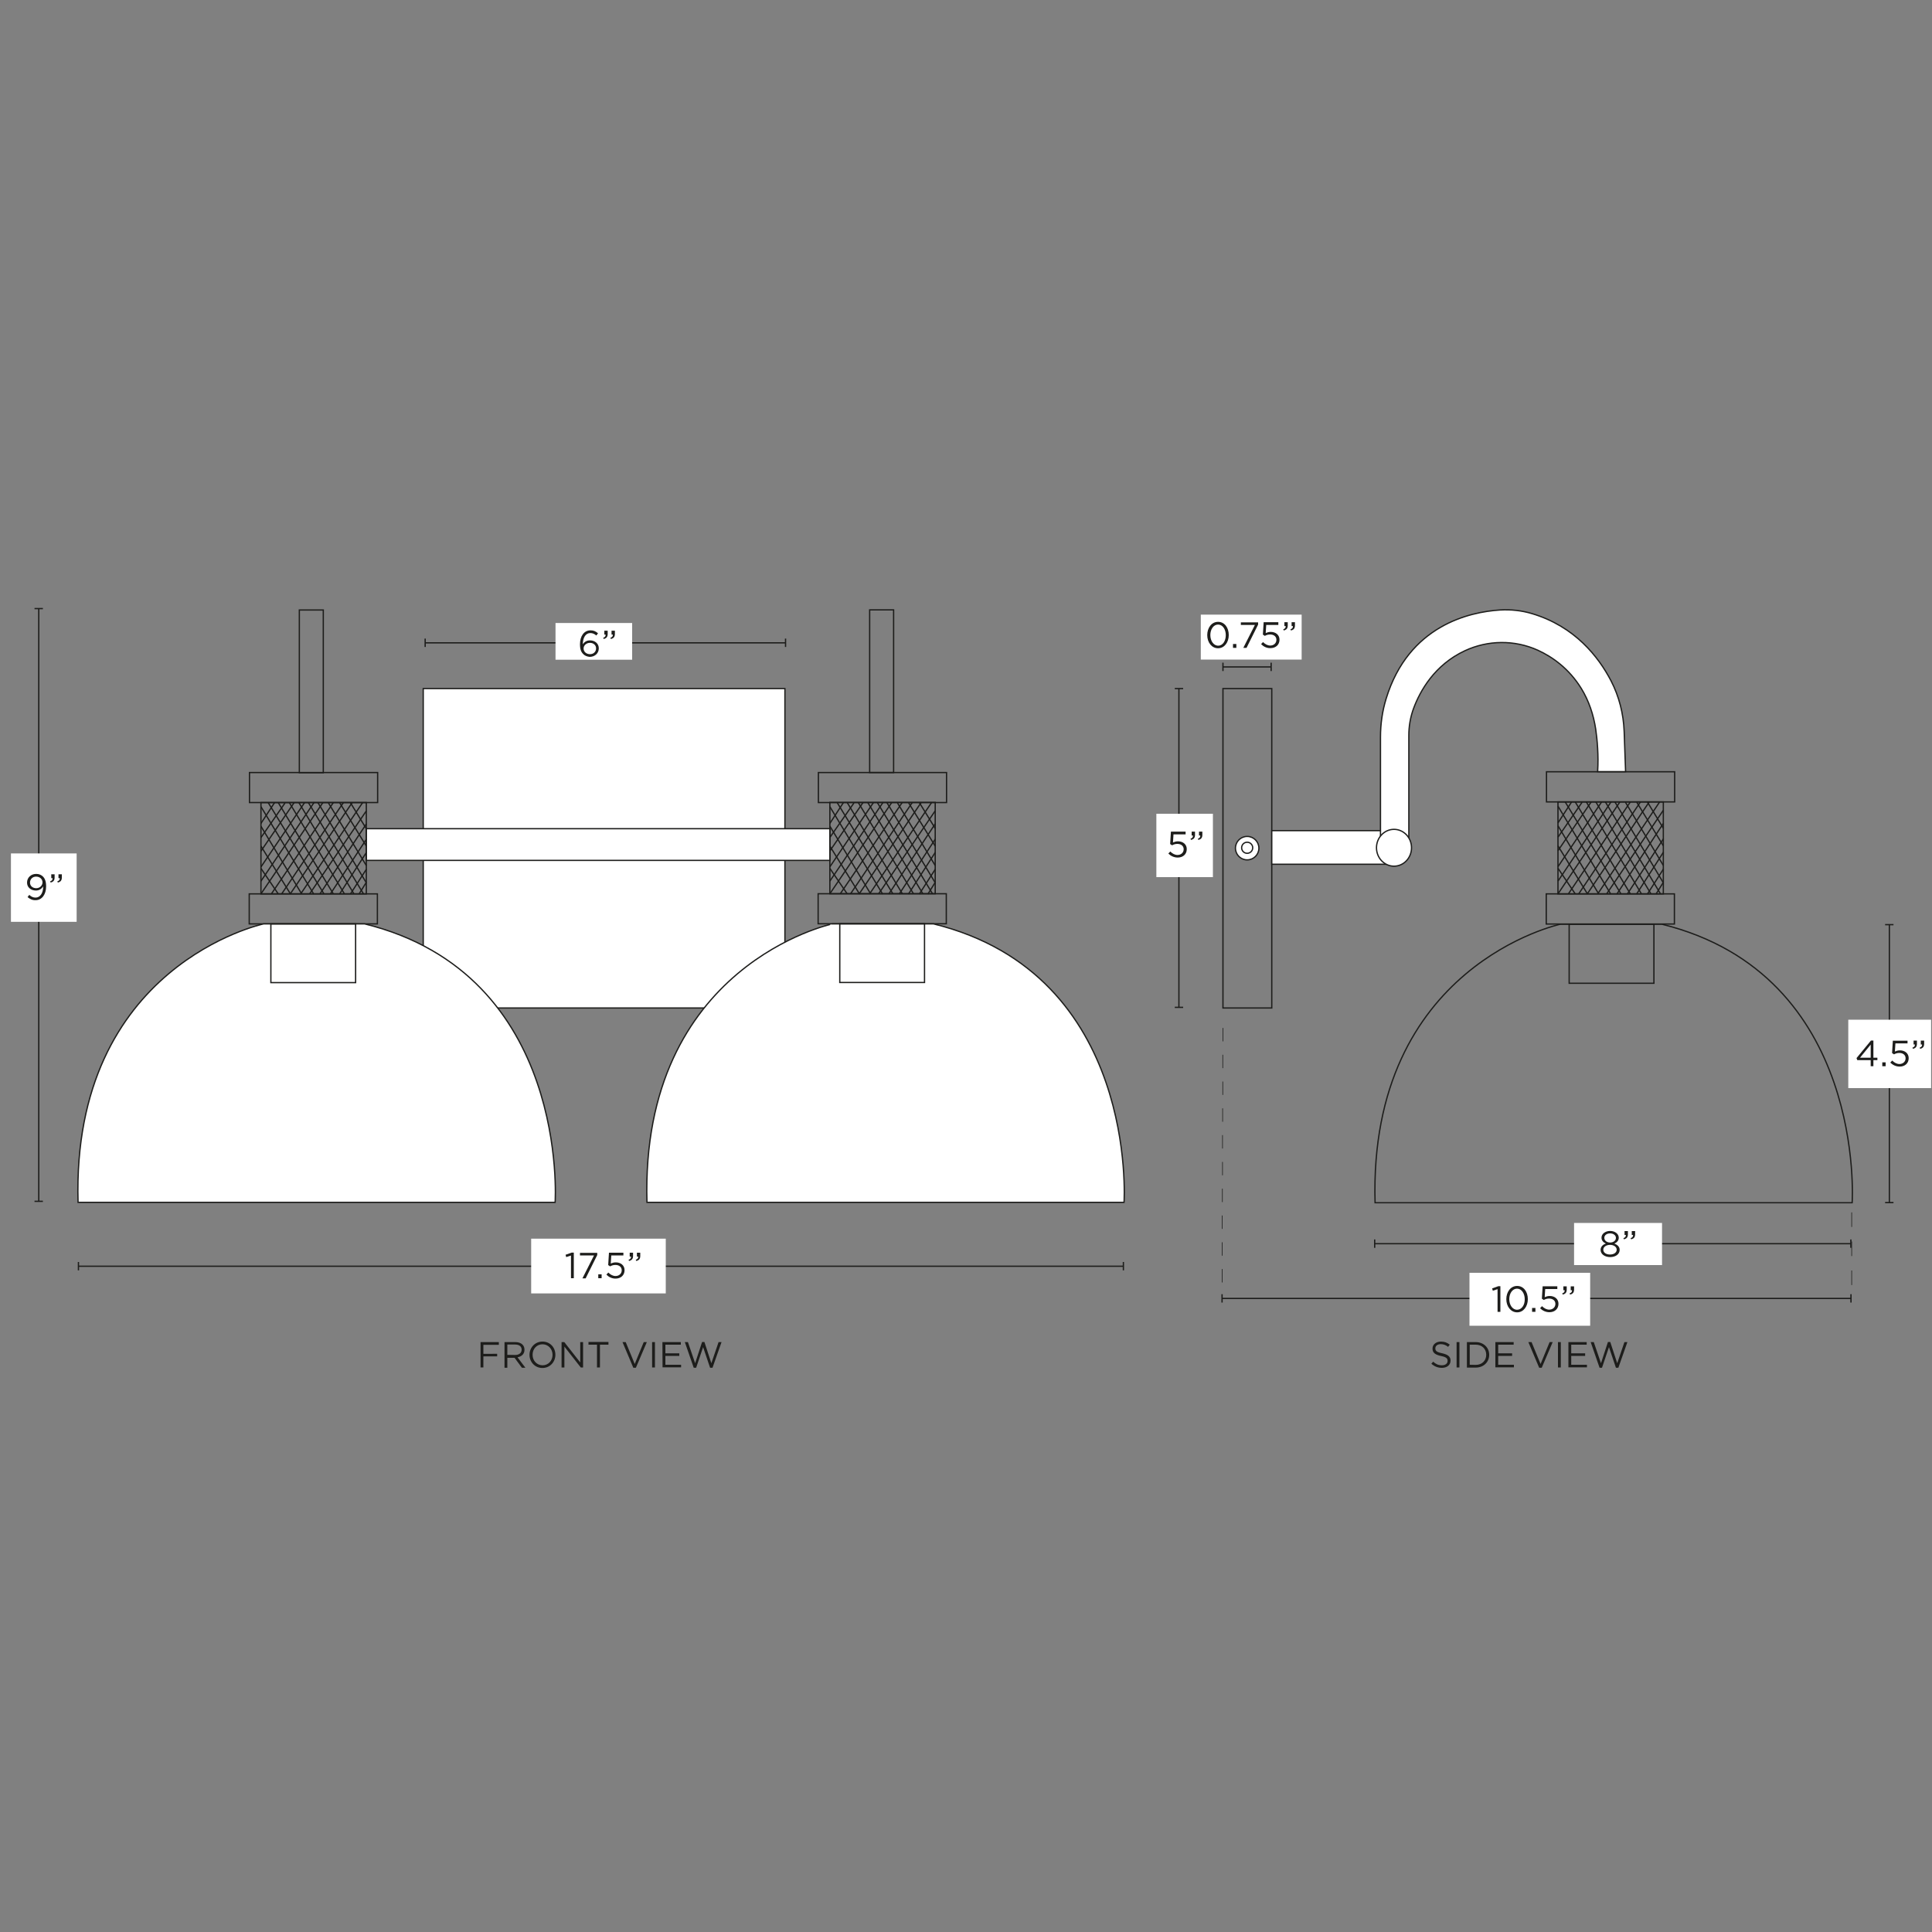 <svg xml:space="preserve" style="enable-background:new 0 0 1500 1500;" viewBox="0 0 1500 1500" height="1500px" width="1500px" y="0px" x="0px" xmlns:xlink="http://www.w3.org/1999/xlink" xmlns="http://www.w3.org/2000/svg" id="Capa_1" version="1.1">
<rect x="0" y="0" width="1500" height="1500" fill="#808080" stroke="none"/>
<style type="text/css">
	.st0{fill:#FFFFFF;stroke:#1D1D1B;stroke-miterlimit:10;}
	.st1{fill:none;stroke:#1D1D1B;stroke-miterlimit:10;}
	.st2{fill:#1D1D1B;}
	.st3{fill:#FFFFFF;}
</style>
<rect height="248" width="280.8" class="st0" y="534.6" x="328.6"></rect>
<circle r="9.1" cy="658.5" cx="968.3" class="st0"></circle>
<rect height="248" width="37.9" class="st1" y="534.6" x="949.5"></rect>
<rect height="26.1" width="89" class="st0" y="644.9" x="987.4"></rect>
<rect height="23.4" width="99.5" class="st1" y="599.2" x="1200.7"></rect>
<rect height="23.4" width="99.5" class="st1" y="694" x="1200.5"></rect>
<rect height="45.9" width="65.8" class="st1" y="717.5" x="1218.3"></rect>
<rect height="71.4" width="81.8" class="st1" y="622.6" x="1209.6"></rect>
<line y2="694" x2="1274.4" y1="622.6" x1="1231.6" class="st1"></line>
<line y2="694" x2="1281.8" y1="622.6" x1="1239" class="st1"></line>
<line y2="694" x2="1289.2" y1="622.6" x1="1246.4" class="st1"></line>
<line y2="685.2" x2="1291.3" y1="622.6" x1="1253.8" class="st1"></line>
<line y2="671.9" x2="1291.4" y1="622.9" x1="1262" class="st1"></line>
<line y2="656.7" x2="1291.4" y1="622.9" x1="1270.8" class="st1"></line>
<line y2="643.2" x2="1291.5" y1="622.6" x1="1279" class="st1"></line>
<line y2="622.6" x2="1223" y1="694" x1="1265.8" class="st1"></line>
<line y2="622.6" x2="1215.2" y1="694" x1="1258.5" class="st1"></line>
<line y2="625.9" x2="1209.6" y1="694.2" x1="1250.6" class="st1"></line>
<line y2="641.1" x2="1209.6" y1="694" x1="1241.2" class="st1"></line>
<line y2="656.7" x2="1209.6" y1="694.2" x1="1232.6" class="st1"></line>
<line y2="694" x2="1223" y1="674.1" x1="1209.6" class="st1"></line>
<line y2="622.9" x2="1228.3" y1="650" x1="1209.6" class="st1"></line>
<line y2="622.6" x2="1220.2" y1="638.9" x1="1209.6" class="st1"></line>
<line y2="622.6" x2="1243.5" y1="672.9" x1="1209.6" class="st1"></line>
<line y2="622.6" x2="1235.4" y1="660.5" x1="1209.6" class="st1"></line>
<line y2="622.3" x2="1251" y1="684.1" x1="1209.6" class="st1"></line>
<line y2="622.6" x2="1265.8" y1="694" x1="1217.7" class="st1"></line>
<line y2="622.6" x2="1257.7" y1="694" x1="1209.6" class="st1"></line>
<line y2="622.5" x2="1273.7" y1="694" x1="1225.7" class="st1"></line>
<line y2="622.7" x2="1288.5" y1="694.1" x1="1240.4" class="st1"></line>
<line y2="622.7" x2="1280.4" y1="694.1" x1="1232.3" class="st1"></line>
<line y2="629.1" x2="1291.4" y1="694" x1="1247.4" class="st1"></line>
<line y2="651.2" x2="1291.5" y1="694.2" x1="1263.4" class="st1"></line>
<line y2="639.3" x2="1291.4" y1="694.2" x1="1255.3" class="st1"></line>
<line y2="661.6" x2="1291.5" y1="694.2" x1="1270.6" class="st1"></line>
<line y2="674.7" x2="1291.5" y1="694.2" x1="1279" class="st1"></line>
<line y2="685.2" x2="1291.3" y1="694.2" x1="1285.7" class="st1"></line>
<path d="M1067.6,933.8H1438c0,0,11.6-177.1-147.9-216.3h-78.4C1211.6,717.5,1062.4,749.3,1067.6,933.8L1067.6,933.8z" class="st1"></path>
<path d="M1097.5,550c5-13.5,16.2-33.8,39.9-44.8c17.9-8.3,38.5-8.5,56.5-0.4c11.4,5.2,24.2,14.2,33.8,29.7
	c5.9,9.6,9.5,20.4,11.2,31.6c1.2,8.3,2.3,20.3,1.5,33h21.7l-1.1-31c-0.5-13.8-3.9-27.3-10.2-39.5c-9.7-18.6-28-42.2-61.4-52.2
	c-8-2.4-16.4-3.3-24.8-2.8c-23.4,1.5-70.9,11.8-88.4,68.8c-3,9.7-4.4,19.8-4.4,29.9v78.8h22v-80C1093.8,564,1095,556.8,1097.5,550
	L1097.5,550z" class="st0"></path>
<ellipse ry="14.3" rx="13.6" cy="658.2" cx="1082.3" class="st0"></ellipse>
<circle r="4.3" cy="658.2" cx="968.3" class="st0"></circle>
<rect height="23.3" width="99.5" class="st1" y="599.8" x="635.4"></rect>
<rect height="23.3" width="99.5" class="st1" y="693.9" x="635.2"></rect>
<rect height="70.9" width="81.8" class="st1" y="623" x="644.3"></rect>
<line y2="693.9" x2="709.2" y1="623" x1="666.3" class="st1"></line>
<line y2="693.9" x2="716.5" y1="623" x1="673.7" class="st1"></line>
<line y2="693.9" x2="724" y1="623" x1="681.1" class="st1"></line>
<line y2="685.2" x2="726" y1="623" x1="688.5" class="st1"></line>
<line y2="672" x2="726.1" y1="623.4" x1="696.8" class="st1"></line>
<line y2="656.9" x2="726.1" y1="623.4" x1="705.5" class="st1"></line>
<line y2="643.5" x2="726.3" y1="623" x1="713.7" class="st1"></line>
<line y2="623" x2="657.7" y1="693.9" x1="700.6" class="st1"></line>
<line y2="623" x2="649.9" y1="693.9" x1="693.2" class="st1"></line>
<line y2="626.3" x2="644.3" y1="694.2" x1="685.3" class="st1"></line>
<line y2="641.4" x2="644.3" y1="693.9" x1="675.9" class="st1"></line>
<line y2="656.9" x2="644.3" y1="694.2" x1="667.4" class="st1"></line>
<line y2="693.9" x2="657.7" y1="674.2" x1="644.3" class="st1"></line>
<line y2="623.4" x2="663" y1="650.2" x1="644.3" class="st1"></line>
<line y2="623" x2="654.9" y1="639.3" x1="644.3" class="st1"></line>
<line y2="623" x2="678.2" y1="673" x1="644.3" class="st1"></line>
<line y2="623" x2="670.1" y1="660.7" x1="644.3" class="st1"></line>
<line y2="622.8" x2="685.7" y1="684.1" x1="644.3" class="st1"></line>
<line y2="623" x2="700.5" y1="693.9" x1="652.4" class="st1"></line>
<line y2="623" x2="692.4" y1="693.9" x1="644.3" class="st1"></line>
<line y2="622.9" x2="708.4" y1="693.9" x1="660.4" class="st1"></line>
<line y2="623.2" x2="723.2" y1="694.1" x1="675.1" class="st1"></line>
<line y2="623.2" x2="715.1" y1="694.1" x1="667" class="st1"></line>
<line y2="629.5" x2="726.1" y1="693.9" x1="682.2" class="st1"></line>
<line y2="651.4" x2="726.2" y1="694.2" x1="698.1" class="st1"></line>
<line y2="639.6" x2="726.1" y1="694.2" x1="690" class="st1"></line>
<line y2="661.7" x2="726.2" y1="694.2" x1="705.3" class="st1"></line>
<line y2="674.8" x2="726.2" y1="694.2" x1="713.7" class="st1"></line>
<line y2="685.2" x2="726" y1="694.2" x1="720.4" class="st1"></line>
<path d="M502.3,933.5h370.4c0,0,11.6-177.1-147.9-216.2h-78.4C646.4,717.2,497.1,749,502.3,933.5L502.3,933.5z" class="st0"></path>
<rect height="126.3" width="18.6" class="st1" y="473.5" x="675.2"></rect>
<rect height="24.6" width="360" class="st0" y="643.4" x="284.3"></rect>
<rect height="45.6" width="65.8" class="st1" y="717.2" x="652"></rect>
<rect height="23.3" width="99.5" class="st1" y="599.8" x="193.7"></rect>
<rect height="23.3" width="99.5" class="st1" y="694" x="193.5"></rect>
<rect height="70.9" width="81.8" class="st1" y="623.1" x="202.6"></rect>
<line y2="694" x2="267.4" y1="623.1" x1="224.6" class="st1"></line>
<line y2="694" x2="274.8" y1="623.1" x1="232" class="st1"></line>
<line y2="694" x2="282.2" y1="623.1" x1="239.4" class="st1"></line>
<line y2="685.2" x2="284.3" y1="623.1" x1="246.8" class="st1"></line>
<line y2="672" x2="284.4" y1="623.4" x1="255" class="st1"></line>
<line y2="656.9" x2="284.4" y1="623.4" x1="263.8" class="st1"></line>
<line y2="643.6" x2="284.5" y1="623.1" x1="272" class="st1"></line>
<line y2="623.1" x2="216" y1="694" x1="258.8" class="st1"></line>
<line y2="623.1" x2="208.2" y1="694" x1="251.5" class="st1"></line>
<line y2="626.3" x2="202.6" y1="694.2" x1="243.6" class="st1"></line>
<line y2="641.5" x2="202.6" y1="694" x1="234.2" class="st1"></line>
<line y2="656.9" x2="202.6" y1="694.2" x1="225.6" class="st1"></line>
<line y2="694" x2="216" y1="674.2" x1="202.6" class="st1"></line>
<line y2="623.4" x2="221.3" y1="650.3" x1="202.6" class="st1"></line>
<line y2="623.1" x2="213.2" y1="639.3" x1="202.6" class="st1"></line>
<line y2="623.1" x2="236.5" y1="673.1" x1="202.6" class="st1"></line>
<line y2="623.1" x2="228.4" y1="660.8" x1="202.6" class="st1"></line>
<line y2="622.8" x2="244" y1="684.1" x1="202.6" class="st1"></line>
<line y2="623.1" x2="258.8" y1="694" x1="210.7" class="st1"></line>
<line y2="623.1" x2="250.7" y1="694" x1="202.6" class="st1"></line>
<line y2="623" x2="266.7" y1="694" x1="218.7" class="st1"></line>
<line y2="623.2" x2="281.5" y1="694.1" x1="233.4" class="st1"></line>
<line y2="623.2" x2="273.4" y1="694.1" x1="225.3" class="st1"></line>
<line y2="629.6" x2="284.4" y1="694" x1="240.4" class="st1"></line>
<line y2="651.5" x2="284.5" y1="694.2" x1="256.4" class="st1"></line>
<line y2="639.7" x2="284.4" y1="694.2" x1="248.3" class="st1"></line>
<line y2="661.8" x2="284.5" y1="694.2" x1="263.6" class="st1"></line>
<line y2="674.8" x2="284.5" y1="694.2" x1="272" class="st1"></line>
<line y2="685.2" x2="284.3" y1="694.2" x1="278.7" class="st1"></line>
<path d="M60.6,933.5H431c0,0,11.6-177.1-147.9-216.2h-78.4C204.6,717.3,55.4,749.1,60.6,933.5L60.6,933.5z" class="st0"></path>
<rect height="126.3" width="18.6" class="st1" y="473.6" x="232.4"></rect>
<rect height="45.6" width="65.8" class="st1" y="717.3" x="210.3"></rect>
<g>
	<path d="M373.1,1042h14.2v2.1h-12v7H386v2h-10.7v8.6h-2.2V1042L373.1,1042z" class="st2"></path>
	<path d="M391.6,1042h8.5c2.4,0,4.4,0.7,5.6,2c1,1,1.5,2.3,1.5,3.9v0.1c0,3.3-2.3,5.2-5.4,5.8l6.1,8.1h-2.7l-5.7-7.7
		h-5.6v7.7h-2.2V1042L391.6,1042z M399.9,1052c3,0,5.1-1.5,5.1-4.1v-0.1c0-2.4-1.9-3.9-5-3.9h-6.1v8L399.9,1052L399.9,1052z" class="st2"></path>
	<path d="M411.1,1051.9L411.1,1051.9c0-5.5,4.1-10.3,10.1-10.3c6,0,10,4.7,10,10.2v0.1c0,5.4-4.1,10.2-10.1,10.2
		C415.2,1062.1,411.1,1057.3,411.1,1051.9z M429,1051.9L429,1051.9c0-4.5-3.3-8.2-7.8-8.2c-4.5,0-7.7,3.6-7.7,8.1v0.1
		c0,4.5,3.3,8.1,7.8,8.1C425.7,1060,429,1056.4,429,1051.9L429,1051.9z" class="st2"></path>
	<path d="M436,1042h2.1l12.4,15.8V1042h2.2v19.7h-1.8l-12.7-16.2v16.2H436V1042z" class="st2"></path>
	<path d="M463.5,1044h-6.6v-2.1h15.5v2.1h-6.6v17.7h-2.3L463.5,1044L463.5,1044z" class="st2"></path>
	<path d="M483.3,1042h2.5l7,17l7-17h2.4l-8.5,19.9h-2L483.3,1042L483.3,1042z" class="st2"></path>
	<path d="M506.3,1042h2.2v19.7h-2.2V1042z" class="st2"></path>
	<path d="M514.3,1042h14.3v2h-12v6.7h10.8v2h-10.8v6.9h12.2v2h-14.4L514.3,1042L514.3,1042z" class="st2"></path>
	<path d="M531.7,1042h2.4l5.6,16.4l5.4-16.5h1.8l5.4,16.5l5.6-16.4h2.3l-7,19.9h-1.9l-5.4-16l-5.4,16h-1.9L531.7,1042
		L531.7,1042z" class="st2"></path>
</g>
<g>
	<path d="M1111.3,1058.8l1.4-1.6c2.1,1.9,4,2.8,6.8,2.8s4.4-1.4,4.4-3.4v-0.1c0-1.8-1-2.9-5.1-3.7
		c-4.5-1-6.6-2.5-6.6-5.7v-0.1c0-3.1,2.7-5.4,6.5-5.4c2.9,0,4.9,0.8,6.9,2.4l-1.3,1.7c-1.8-1.5-3.7-2.1-5.7-2.1
		c-2.6,0-4.2,1.4-4.2,3.2v0.1c0,1.9,1,2.9,5.4,3.8c4.4,1,6.4,2.6,6.4,5.6v0.1c0,3.4-2.8,5.6-6.7,5.6
		C1116.3,1062,1113.7,1060.9,1111.3,1058.8L1111.3,1058.8z" class="st2"></path>
	<path d="M1130.9,1042h2.2v19.7h-2.2V1042z" class="st2"></path>
	<path d="M1138.9,1042h6.8c6.2,0,10.5,4.3,10.5,9.8v0.1c0,5.6-4.3,9.9-10.5,9.9h-6.8V1042L1138.9,1042z M1145.7,1059.7
		c5,0,8.2-3.4,8.2-7.8v-0.1c0-4.4-3.2-7.8-8.2-7.8h-4.6v15.6L1145.7,1059.7L1145.7,1059.7z" class="st2"></path>
	<path d="M1160.9,1042h14.3v2h-12v6.7h10.8v2h-10.8v6.9h12.2v2h-14.4V1042L1160.9,1042z" class="st2"></path>
	<path d="M1186.6,1042h2.5l7,17l7-17h2.4l-8.5,19.9h-2L1186.6,1042L1186.6,1042z" class="st2"></path>
	<path d="M1209.6,1042h2.2v19.7h-2.2V1042z" class="st2"></path>
	<path d="M1217.6,1042h14.3v2h-12v6.7h10.8v2h-10.8v6.9h12.2v2h-14.4V1042L1217.6,1042z" class="st2"></path>
	<path d="M1235,1042h2.4l5.6,16.4l5.4-16.5h1.8l5.4,16.5l5.6-16.4h2.3l-7,19.9h-1.9l-5.4-16l-5.4,16h-1.9L1235,1042
		L1235,1042z" class="st2"></path>
</g>
<g>
	<line y2="983.1" x2="872.2" y1="983.1" x1="60.9" class="st1"></line>
	<rect height="6.5" width="1" class="st2" y="979.8" x="60.4"></rect>
	<rect height="6.5" width="1" class="st2" y="979.8" x="871.7"></rect>
</g>
<rect height="42.5" width="104.5" class="st3" y="961.7" x="412.4"></rect>
<g>
	<path d="M443.3,974.8l-3.7,1.2l-0.5-1.8l4.8-1.7h1.6v19.9h-2.2V974.8L443.3,974.8z" class="st2"></path>
	<path d="M461.2,974.7h-10.9v-2h13.4v1.7l-9,18.1h-2.5L461.2,974.7L461.2,974.7z" class="st2"></path>
	<path d="M464.5,989.4h2.6v3h-2.6V989.4z" class="st2"></path>
	<path d="M470.8,989.6l1.5-1.6c1.7,1.7,3.6,2.7,5.6,2.7c2.8,0,4.8-1.9,4.8-4.4v-0.1c0-2.5-2-4.1-4.9-4.1
		c-1.7,0-3,0.5-4.1,1.1l-1.5-1l0.6-9.6H484v2.1h-9.4l-0.4,6.3c1.2-0.5,2.3-0.9,3.9-0.9c3.8,0,6.8,2.3,6.8,6v0.1c0,3.9-2.9,6.5-7,6.5
		C475,992.7,472.5,991.4,470.8,989.6L470.8,989.6z" class="st2"></path>
	<path d="M488,978.1c1.4-0.5,2-1.2,1.9-2.5h-1v-3h2.6v2.5c0,2.3-1,3.4-3.1,3.9L488,978.1L488,978.1z M493.6,978.1
		c1.4-0.5,2-1.2,1.9-2.5h-1v-3h2.6v2.5c0,2.3-1,3.4-3.1,3.9L493.6,978.1L493.6,978.1z" class="st2"></path>
</g>
<g>
	<line y2="965.6" x2="1437" y1="965.6" x1="1067.3" class="st1"></line>
	<rect height="6.5" width="1" class="st2" y="962.3" x="1066.8"></rect>
	<rect height="6.5" width="1" class="st2" y="962.3" x="1436.5"></rect>
</g>
<rect height="32.7" width="68.3" class="st3" y="949.5" x="1222.1"></rect>
<g>
	<path d="M1242.7,970.4L1242.7,970.4c0-2.4,1.7-4.1,4.1-4.9c-1.8-0.8-3.4-2.3-3.4-4.5v-0.1c0-3,3.1-5.2,6.7-5.2
		s6.7,2.2,6.7,5.2v0.1c0,2.3-1.6,3.7-3.4,4.5c2.3,0.9,4.1,2.5,4.1,4.8v0.1c0,3.4-3.2,5.6-7.4,5.6S1242.7,973.7,1242.7,970.4z
		 M1255.2,970.3L1255.2,970.3c0-2.3-2.3-3.8-5.2-3.8c-2.9,0-5.2,1.6-5.2,3.7v0.1c0,2,1.9,3.7,5.2,3.7
		C1253.3,974,1255.2,972.3,1255.2,970.3z M1254.6,961.1L1254.6,961.1c0-2-1.9-3.5-4.5-3.5s-4.5,1.4-4.5,3.4v0.1c0,2.1,2,3.6,4.5,3.6
		S1254.6,963.2,1254.6,961.1z" class="st2"></path>
	<path d="M1260.4,961.3c1.4-0.5,2-1.2,1.9-2.5h-1v-3h2.6v2.5c0,2.3-1,3.4-3.1,3.9L1260.4,961.3L1260.4,961.3z
		 M1266,961.3c1.4-0.5,2-1.2,1.9-2.5h-1v-3h2.6v2.5c0,2.3-1,3.4-3.1,3.9L1266,961.3L1266,961.3z" class="st2"></path>
</g>
<g>
	<line y2="1008.1" x2="1437.1" y1="1008.1" x1="948.8" class="st1"></line>
	<rect height="6.5" width="1" class="st2" y="1004.8" x="948.3"></rect>
	<rect height="6.5" width="1" class="st2" y="1004.8" x="1436.6"></rect>
</g>
<rect height="41.1" width="93.7" class="st3" y="988.2" x="1140.9"></rect>
<g>
	<path d="M1162.7,1000.9l-3.7,1.2l-0.5-1.8l4.8-1.7h1.6v19.9h-2.2V1000.9L1162.7,1000.9z" class="st2"></path>
	<path d="M1169.5,1008.7L1169.5,1008.7c0-5.6,3.3-10.3,8.4-10.3s8.3,4.6,8.3,10.2v0.1c0,5.5-3.3,10.2-8.3,10.2
		S1169.5,1014.2,1169.5,1008.7L1169.5,1008.7z M1183.8,1008.7L1183.8,1008.7c0-4.4-2.4-8.2-6-8.2s-6,3.8-6,8.1v0.1
		c0,4.3,2.4,8.2,6.1,8.2C1181.6,1016.8,1183.9,1013,1183.8,1008.7L1183.8,1008.7z" class="st2"></path>
	<path d="M1189.5,1015.5h2.6v3h-2.6V1015.5z" class="st2"></path>
	<path d="M1195.7,1015.7l1.5-1.6c1.7,1.7,3.6,2.7,5.6,2.7c2.8,0,4.8-1.9,4.8-4.4v-0.1c0-2.5-2-4.1-4.9-4.1
		c-1.7,0-3,0.5-4.1,1.1l-1.5-1l0.6-9.6h11.4v2.1h-9.4l-0.4,6.3c1.2-0.5,2.3-0.9,3.9-0.9c3.8,0,6.8,2.3,6.8,6v0.1
		c0,3.9-2.9,6.5-7,6.5C1200,1018.8,1197.5,1017.5,1195.7,1015.7L1195.7,1015.7z" class="st2"></path>
	<path d="M1212.9,1004.2c1.4-0.5,2-1.2,1.9-2.5h-1v-3h2.6v2.5c0,2.3-1,3.4-3.1,3.9L1212.9,1004.2L1212.9,1004.2z
		 M1218.6,1004.2c1.4-0.5,2-1.2,1.9-2.5h-1v-3h2.6v2.5c0,2.3-1,3.4-3.1,3.9L1218.6,1004.2L1218.6,1004.2z" class="st2"></path>
</g>
<g>
	<line y2="782.1" x2="915.3" y1="534.6" x1="915.3" class="st1"></line>
	<rect height="1" width="6.5" class="st2" y="534.1" x="912.1"></rect>
	<rect height="1" width="6.5" class="st2" y="781.6" x="912.1"></rect>
</g>
<rect height="49.2" width="43.9" class="st3" y="631.8" x="897.8"></rect>
<g>
	<path d="M907.1,662.7l1.5-1.6c1.7,1.7,3.6,2.7,5.6,2.7c2.8,0,4.8-1.9,4.8-4.4v-0.1c0-2.5-2-4.1-4.9-4.1
		c-1.7,0-3,0.5-4.1,1.1l-1.5-1l0.6-9.6h11.4v2.1h-9.4l-0.4,6.3c1.2-0.5,2.3-0.9,3.9-0.9c3.8,0,6.8,2.3,6.8,6v0.1
		c0,3.9-2.9,6.5-7,6.5C911.4,665.8,908.9,664.5,907.1,662.7L907.1,662.7z" class="st2"></path>
	<path d="M924.3,651.2c1.4-0.5,2-1.2,1.9-2.5h-1v-3h2.6v2.5c0,2.3-1,3.4-3.1,3.9L924.3,651.2L924.3,651.2z M930,651.2
		c1.4-0.5,2-1.2,1.9-2.5h-1v-3h2.6v2.5c0,2.3-1,3.4-3.1,3.9L930,651.2L930,651.2z" class="st2"></path>
</g>
<g>
	<line y2="517.8" x2="986.9" y1="517.8" x1="949.5" class="st1"></line>
	<rect height="6.5" width="1" class="st2" y="514.5" x="949"></rect>
	<rect height="6.5" width="1" class="st2" y="514.5" x="986.4"></rect>
</g>
<rect height="34.9" width="78.3" class="st3" y="477.2" x="932.3"></rect>
<g>
	<line y2="499.1" x2="609.9" y1="499.1" x1="330.1" class="st1"></line>
	<rect height="6.5" width="1" class="st2" y="495.8" x="329.6"></rect>
	<rect height="6.5" width="1" class="st2" y="495.8" x="609.4"></rect>
</g>
<rect height="28.5" width="59.5" class="st3" y="483.7" x="431.3"></rect>
<g>
	<path d="M452.8,507.8c-1.6-1.6-2.5-3.6-2.5-7.6v-0.1c0-6,3-10.7,8.2-10.7c2.4,0,4.1,0.8,5.8,2.3l-1.3,1.7
		c-1.5-1.2-2.8-1.9-4.7-1.9c-3.6,0-5.8,3.6-5.8,8.7c1.1-1.6,2.7-3,5.6-3c3.7,0,6.8,2.4,6.8,6.1v0.1c0,3.8-3.1,6.6-7.1,6.6
		C455.8,509.8,454,509.1,452.8,507.8L452.8,507.8z M462.8,503.4L462.8,503.4c0-2.5-2-4.3-4.8-4.3c-2.8,0-4.9,2.1-4.9,4.3v0.1
		c0,2.5,2.1,4.4,5,4.4C460.9,507.9,462.8,505.9,462.8,503.4L462.8,503.4z" class="st2"></path>
	<path d="M468.3,495.2c1.4-0.5,2-1.2,1.9-2.5h-1v-3h2.6v2.5c0,2.3-1,3.4-3.1,3.9L468.3,495.2L468.3,495.2z M473.9,495.2
		c1.4-0.5,2-1.2,1.9-2.5h-1v-3h2.6v2.5c0,2.3-1,3.4-3.1,3.9L473.9,495.2L473.9,495.2z" class="st2"></path>
</g>
<g>
	<line y2="932.7" x2="30.1" y1="472.5" x1="30.1" class="st1"></line>
	<rect height="1" width="6.5" class="st2" y="472" x="26.8"></rect>
	<rect height="1" width="6.5" class="st2" y="932.2" x="26.8"></rect>
</g>
<rect height="53.1" width="51" class="st3" y="662.6" x="8.5"></rect>
<g>
	<path d="M21.4,696.5l1.3-1.7c1.6,1.4,3.1,2.1,4.9,2.1c3.6,0,6-3.6,5.9-8.7c-1.1,1.7-2.8,3.2-5.6,3.2
		c-4.1,0-6.9-2.6-6.9-6.1v-0.1c0-3.7,2.9-6.7,7.1-6.7c2.3,0,3.9,0.8,5.2,2c1.5,1.5,2.5,3.7,2.5,7.6v0.1c0,6.3-3.3,10.7-8.2,10.7
		C25,699,23.1,697.9,21.4,696.5L21.4,696.5z M33,685.1L33,685.1c0-2.6-2.1-4.5-5-4.5s-4.7,2.2-4.7,4.6v0.1c0,2.5,2,4.3,4.9,4.3
		C31.2,689.5,33,687.3,33,685.1L33,685.1z" class="st2"></path>
	<path d="M38.9,684.3c1.4-0.5,2-1.2,1.9-2.5h-1v-3h2.6v2.5c0,2.3-1,3.4-3.1,3.9L38.9,684.3L38.9,684.3z M44.5,684.3
		c1.4-0.5,2-1.2,1.9-2.5h-1v-3H48v2.5c0,2.3-1,3.4-3.1,3.9L44.5,684.3L44.5,684.3z" class="st2"></path>
</g>
<g>
	<line y2="933.7" x2="1466.9" y1="717.9" x1="1466.9" class="st1"></line>
	<rect height="1" width="6.5" class="st2" y="717.4" x="1463.6"></rect>
	<rect height="1" width="6.5" class="st2" y="933.2" x="1463.6"></rect>
</g>
<rect height="53.1" width="64.3" class="st3" y="791.7" x="1435"></rect>
<g>
	<path d="M1452.4,823.1H1442l-0.6-1.6l11.2-13.6h1.9v13.3h3.1v1.9h-3.1v4.7h-2.1V823.1L1452.4,823.1z M1452.4,821.2V811
		l-8.3,10.2H1452.4z" class="st2"></path>
	<path d="M1461.4,824.8h2.6v3h-2.6V824.8z" class="st2"></path>
	<path d="M1467.6,825l1.5-1.6c1.7,1.7,3.6,2.7,5.6,2.7c2.8,0,4.8-1.9,4.8-4.4v-0.1c0-2.5-2-4.1-4.9-4.1
		c-1.7,0-3,0.5-4.1,1.1l-1.5-1l0.6-9.6h11.4v2.1h-9.4l-0.4,6.3c1.2-0.5,2.3-0.9,3.9-0.9c3.8,0,6.8,2.3,6.8,6v0.1
		c0,3.9-2.9,6.5-7,6.5C1471.8,828.1,1469.4,826.7,1467.6,825L1467.6,825z" class="st2"></path>
	<path d="M1484.8,813.4c1.4-0.5,2-1.2,1.9-2.5h-1v-3h2.6v2.5c0,2.3-1,3.4-3.1,3.9L1484.8,813.4L1484.8,813.4z
		 M1490.4,813.4c1.4-0.5,2-1.2,1.9-2.5h-1v-3h2.6v2.5c0,2.3-1,3.4-3.1,3.9L1490.4,813.4L1490.4,813.4z" class="st2"></path>
</g>
<path d="M949.1,995.7h-0.5l0-10.4h0.5L949.1,995.7z M949.2,974.9h-0.5l0-10.4h0.5L949.2,974.9z M949.2,954.1h-0.5
	l0-10.4h0.5L949.2,954.1z M949.3,933.3h-0.5l0-10.4h0.5L949.3,933.3z M949.4,912.5h-0.5l0-10.4h0.5L949.4,912.5z M949.4,891.7h-0.5
	l0-10.4h0.5L949.4,891.7z M949.5,870.9H949l0-10.4h0.5L949.5,870.9z M949.6,850.1h-0.5l0-10.4h0.5L949.6,850.1z M949.6,829.3h-0.5
	l0-10.4h0.5L949.6,829.3z M949.7,808.5h-0.5l0-10.4h0.5L949.7,808.5z" class="st2"></path>
<path d="M1437.9,997.7h-0.5v-11.3h0.5V997.7z M1437.9,975.2h-0.5v-11.3h0.5V975.2z M1437.9,952.6h-0.5v-11.3h0.5V952.6z" class="st2"></path>
<g>
	<path d="M937.3,493.1L937.3,493.1c0-5.6,3.3-10.3,8.4-10.3s8.3,4.6,8.3,10.2v0.1c0,5.5-3.3,10.2-8.3,10.2
		S937.3,498.7,937.3,493.1z M951.7,493.1L951.7,493.1c0-4.4-2.4-8.2-6-8.2s-6,3.8-6,8.1v0.1c0,4.3,2.4,8.2,6.1,8.2
		S951.7,497.4,951.7,493.1L951.7,493.1z" class="st2"></path>
	<path d="M957.3,500h2.6v3h-2.6V500z" class="st2"></path>
	<path d="M974.3,485.2h-10.9v-2h13.4v1.7l-9,18.1h-2.5L974.3,485.2L974.3,485.2z" class="st2"></path>
	<path d="M979.1,500.1l1.5-1.6c1.7,1.7,3.6,2.7,5.6,2.7c2.8,0,4.8-1.9,4.8-4.4v-0.1c0-2.5-2-4.1-4.9-4.1
		c-1.7,0-3,0.5-4.1,1.1l-1.5-1l0.6-9.6h11.4v2.1h-9.4l-0.4,6.3c1.2-0.5,2.3-0.9,3.9-0.9c3.8,0,6.8,2.3,6.8,6v0.1
		c0,3.9-2.9,6.5-7,6.5C983.3,503.3,980.9,501.9,979.1,500.1L979.1,500.1z" class="st2"></path>
	<path d="M996.3,488.6c1.4-0.5,2-1.2,1.9-2.5h-1v-3h2.6v2.5c0,2.3-1,3.4-3.1,3.9L996.3,488.6L996.3,488.6z
		 M1001.9,488.6c1.4-0.5,2-1.2,1.9-2.5h-1v-3h2.6v2.5c0,2.3-1,3.4-3.1,3.9L1001.9,488.6L1001.9,488.6z" class="st2"></path>
</g>
</svg>
